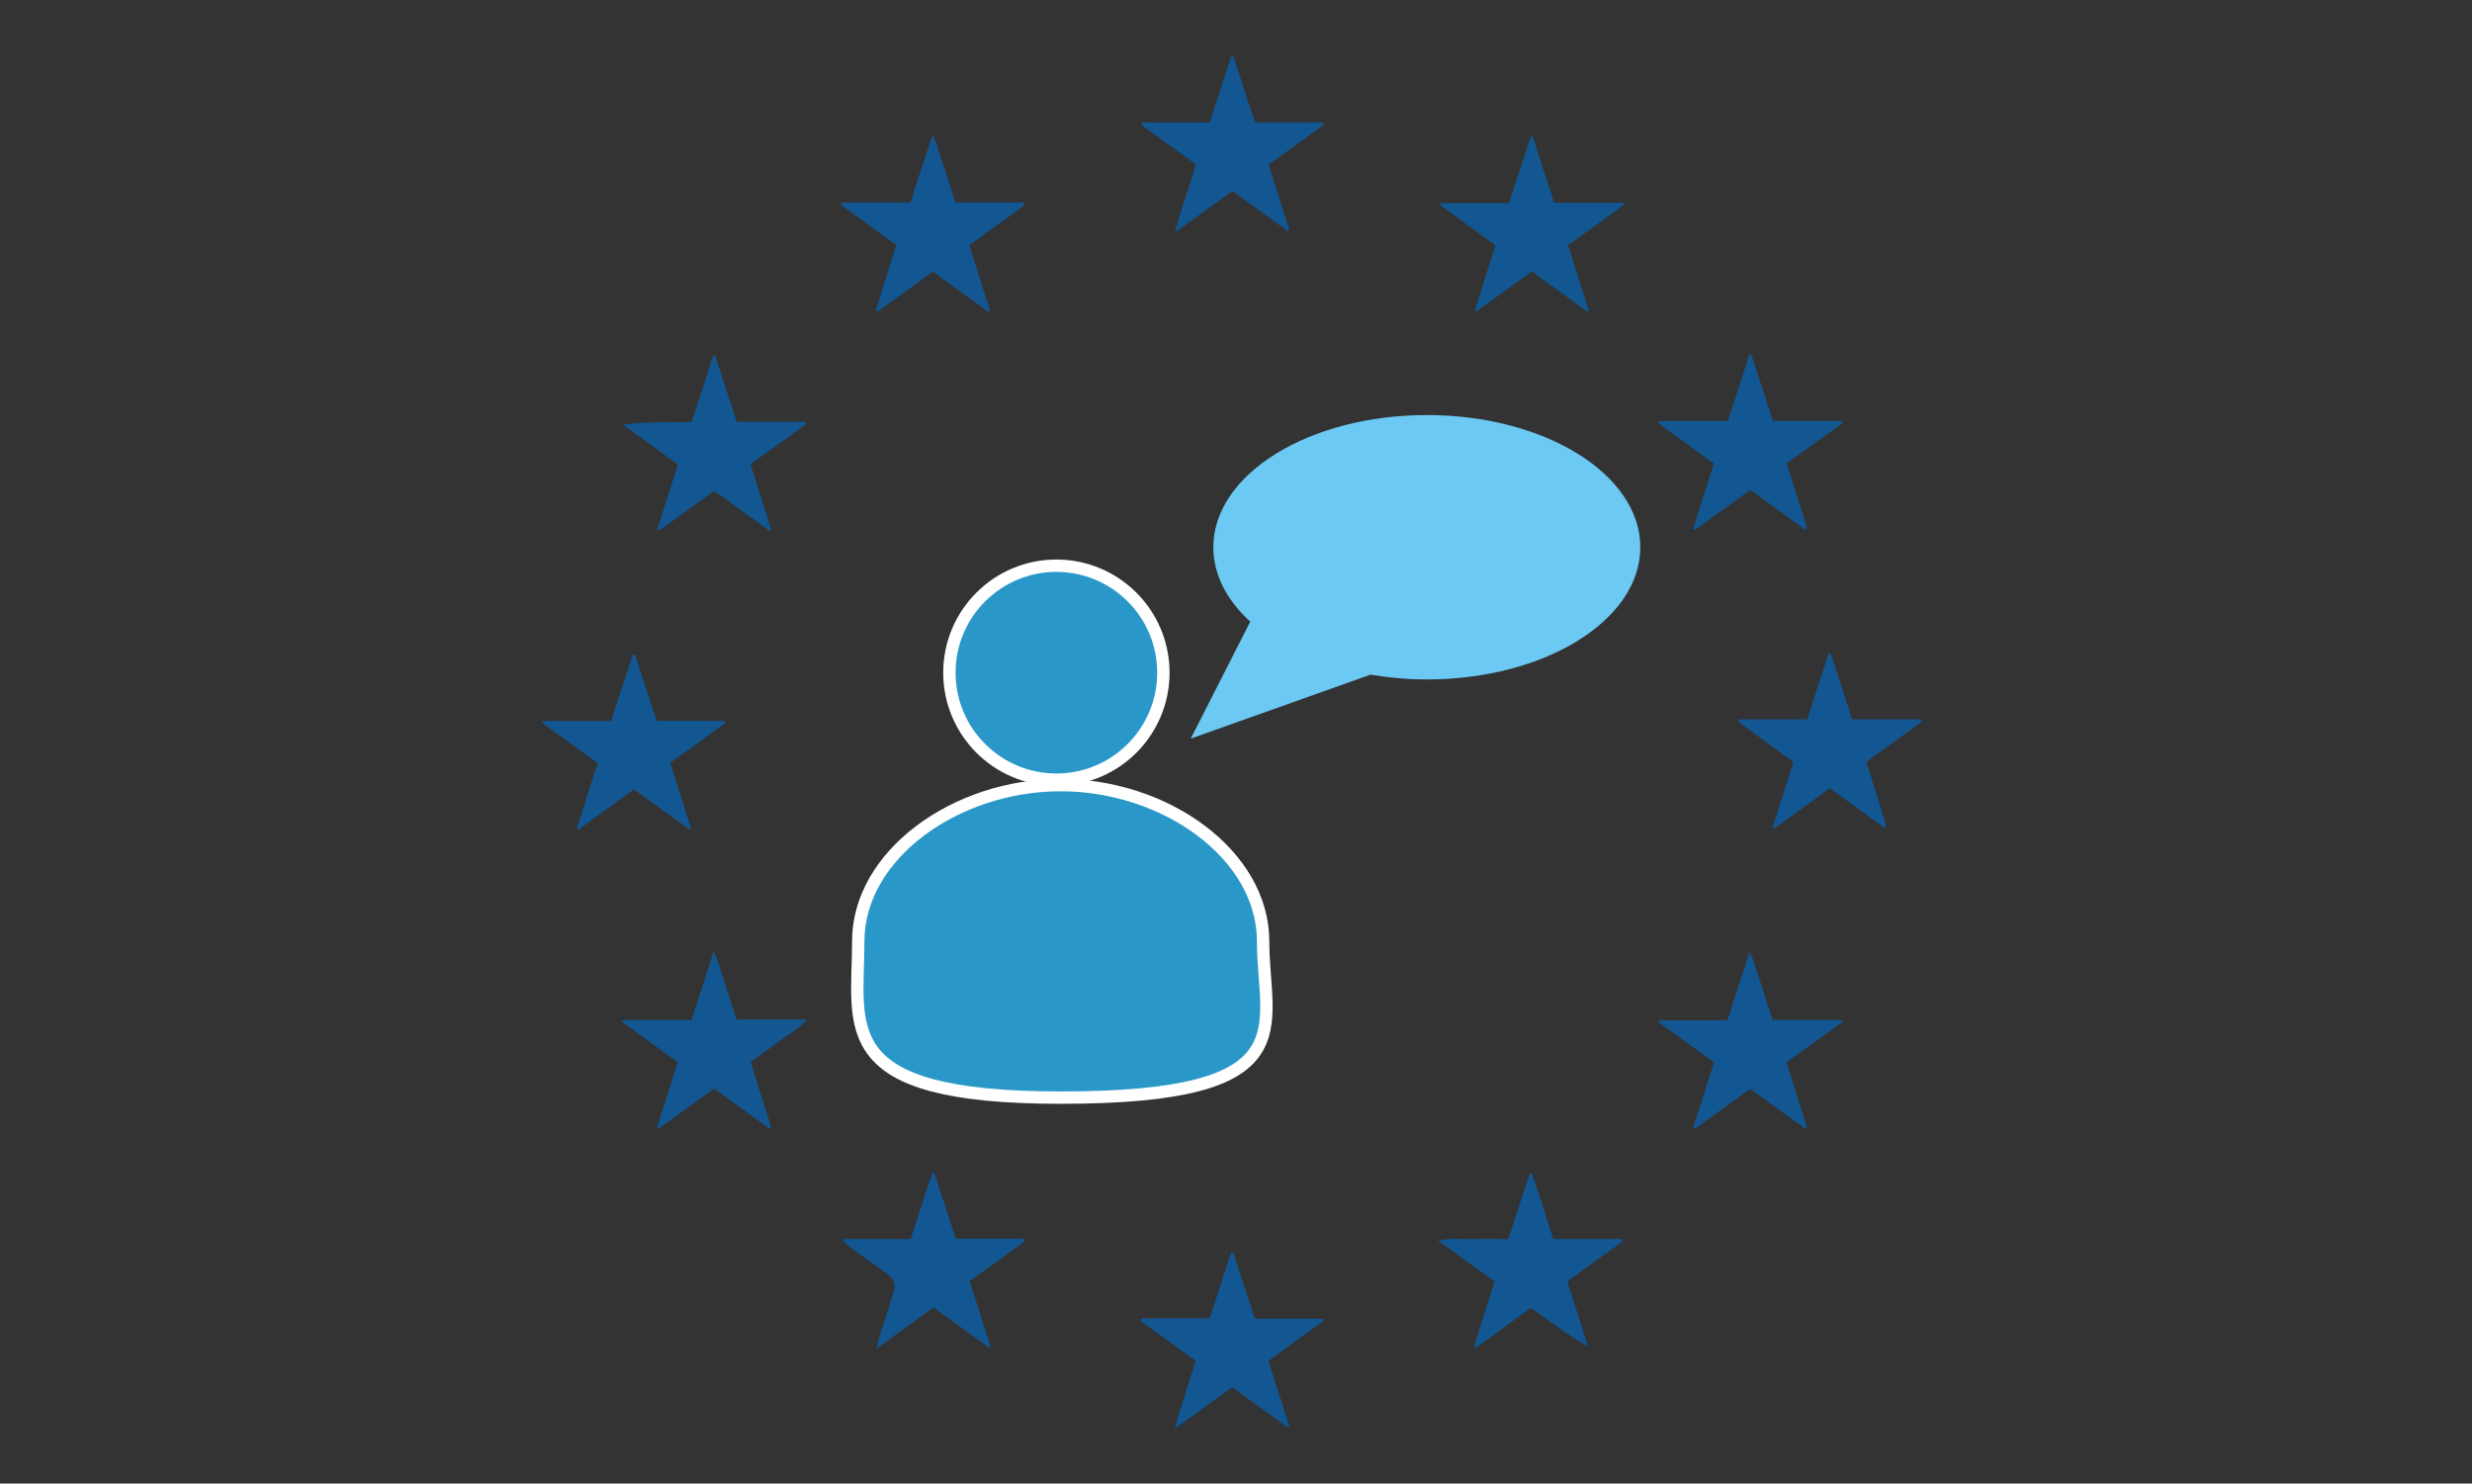 <?xml version="1.0" encoding="UTF-8"?>
<svg id="Capa_1" data-name="Capa 1" xmlns="http://www.w3.org/2000/svg" viewBox="0 0 149.95 90">
  <rect x="0" y="0" width="149.95" height="90" fill="#333333" stroke="none"/>
  <defs>
    <style>
      .cls-1 {
        fill: #2998c9;
        stroke: #fff;
        stroke-miterlimit: 10;
        stroke-width: .75px;
      }

      .cls-2 {
        fill: none;
      }

      .cls-3 {
        fill: #6bc9f3;
      }

      .cls-4 {
        fill: #125692;
      }
    </style>
  </defs>
  <g>
    <circle class="cls-1" cx="64.08" cy="40.81" r="6.49"/>
    <path class="cls-1" d="M76.62,57.11c0,5.24,2.77,9.48-12.28,9.48-13.89,0-12.28-4.24-12.28-9.48s5.9-9.48,12.28-9.48,12.28,4.24,12.28,9.48Z"/>
  </g>
  <path class="cls-3" d="M72.23,44.81l3.61-7.1c-1.41-1.28-2.24-2.83-2.24-4.51,0-4.43,5.8-8.02,12.95-8.02,7.15,0,12.95,3.59,12.95,8.02,0,4.43-5.8,8.02-12.95,8.02-1.19,0-2.33-.11-3.42-.29l-10.9,3.88Z"/>
  <path class="cls-4" d="M104.81,25.54c.45-1.4.88-2.71,1.3-4.01.04,0,.08-.01.12-.02.43,1.31.86,2.63,1.32,4.02h4.17s.03.1.04.15c-1.11.8-2.22,1.6-3.38,2.43.42,1.32.83,2.62,1.24,3.93-.04.03-.07.07-.11.1-1.1-.8-2.2-1.59-3.34-2.42-1.13.82-2.24,1.62-3.35,2.43-.04-.02-.08-.04-.12-.06.42-1.31.83-2.62,1.26-3.97-1.14-.82-2.26-1.64-3.38-2.45.02-.04.03-.09.05-.13h4.17Z"/>
  <path class="cls-4" d="M112.36,43.64h4.16s.04.1.06.14c-1.1.8-2.21,1.6-3.37,2.44.41,1.3.82,2.6,1.22,3.9-.04.03-.09.07-.13.1-1.08-.79-2.17-1.57-3.31-2.4-1.12.82-2.24,1.64-3.36,2.45-.03-.03-.07-.06-.1-.09.42-1.3.83-2.61,1.26-3.95-1.13-.82-2.25-1.64-3.37-2.45.02-.05.04-.09.05-.14h4.15c.44-1.36.87-2.68,1.3-4,.04,0,.09,0,.13,0,.42,1.3.85,2.6,1.3,3.99Z"/>
  <path class="cls-4" d="M89.47,18.82c.41-1.3.82-2.6,1.24-3.94-1.14-.83-2.25-1.64-3.36-2.44,0-.04.02-.08.02-.12h4.17c.45-1.39.88-2.72,1.31-4.04h.12c.43,1.32.86,2.64,1.31,4.02h4.18s.03.09.04.13c-1.11.8-2.21,1.61-3.38,2.45.42,1.32.84,2.64,1.26,3.96-.03.02-.07.05-.1.07-1.11-.8-2.22-1.61-3.36-2.44-1.12.81-2.23,1.61-3.34,2.41-.04-.02-.08-.05-.12-.07Z"/>
  <path class="cls-4" d="M51.1,12.28h4.13c.43-1.33.86-2.65,1.29-3.97.05,0,.09,0,.14-.01.43,1.31.86,2.63,1.3,3.98h4.14s.04.09.06.14c-1.07.84-2.21,1.59-3.36,2.46.41,1.31.83,2.63,1.25,3.95-.03.03-.06.06-.1.09-1.11-.8-2.21-1.61-3.37-2.44-1.11.81-2.22,1.62-3.34,2.42-.04-.02-.08-.04-.12-.07.41-1.31.83-2.63,1.25-3.96-1.15-.83-2.25-1.64-3.36-2.44.03-.05.05-.1.08-.15Z"/>
  <path class="cls-4" d="M106.18,66.05c-1.14.83-2.25,1.63-3.36,2.43-.04-.03-.07-.05-.11-.08.42-1.3.83-2.61,1.26-3.95-1.13-.81-2.25-1.62-3.35-2.42,0-.05,0-.08.01-.09,0-.02.03-.04.04-.04,1.36,0,2.71,0,4.11,0,.44-1.36.88-2.69,1.36-4.18.57,1.44.9,2.81,1.41,4.16h4.14l.06.13c-1.1.8-2.21,1.59-3.38,2.44.41,1.31.83,2.63,1.25,3.96-.04.02-.07.05-.11.07-1.11-.8-2.22-1.61-3.35-2.42Z"/>
  <path class="cls-4" d="M46.66,68.46c-1.11-.8-2.22-1.6-3.34-2.42-1.14.82-2.25,1.63-3.36,2.43l-.11-.07c.42-1.3.83-2.61,1.26-3.96-1.13-.82-2.26-1.63-3.38-2.45l.04-.11h4.17c.44-1.35.87-2.68,1.36-4.17.58,1.43.9,2.8,1.4,4.14h4.27c-.57.59-1.17.92-1.71,1.33-.56.42-1.13.82-1.73,1.25.42,1.34.84,2.64,1.25,3.94-.04.03-.08.05-.11.08Z"/>
  <path class="cls-4" d="M69.26,79.98h4.12c.43-1.34.86-2.66,1.29-3.98.05,0,.09-.01.14-.02.43,1.32.87,2.65,1.31,4.02h4.13s.03.09.04.13c-1.11.8-2.21,1.6-3.35,2.43.42,1.33.84,2.63,1.26,3.93l-.1.1c-1.1-.8-2.2-1.59-3.36-2.43-1.11.8-2.22,1.6-3.47,2.51.16-.81.43-1.44.62-2.08.2-.65.41-1.29.64-2.03-1.11-.8-2.23-1.62-3.36-2.43.02-.05.05-.1.07-.15Z"/>
  <path class="cls-4" d="M46.67,32.2c-1.1-.79-2.19-1.59-3.34-2.42-1.12.81-2.25,1.62-3.37,2.43-.03-.03-.07-.05-.1-.08.42-1.3.83-2.61,1.26-3.95-1.13-.82-2.24-1.62-3.36-2.43,1.38-.15,2.74-.13,4.19-.15.44-1.34.88-2.68,1.31-4.02.04,0,.08,0,.12-.01.43,1.32.86,2.65,1.31,4.02h4.14s.04.09.06.13c-1.07.83-2.21,1.59-3.36,2.45.42,1.32.83,2.64,1.25,3.96-.04.02-.08.04-.11.07Z"/>
  <path class="cls-4" d="M39.84,43.73h4.12s.04.08.05.13c-1.1.8-2.21,1.6-3.35,2.42.42,1.34.84,2.64,1.25,3.95-.03.03-.06.06-.09.09-1.1-.8-2.2-1.59-3.37-2.43-1.12.81-2.24,1.62-3.36,2.44l-.1-.08c.42-1.3.83-2.61,1.26-3.96-1.13-.82-2.24-1.62-3.35-2.42.01-.04.03-.08.04-.13h4.13c.45-1.37.88-2.69,1.31-4.02.05,0,.09,0,.14-.01.43,1.31.86,2.62,1.31,4.02Z"/>
  <path class="cls-4" d="M53.15,81.86c.08-.32.12-.5.17-.68.3-.94.6-1.87.89-2.81q.2-.64-.32-1.03c-.78-.56-1.56-1.12-2.34-1.68-.16-.12-.32-.25-.44-.49h4.13c.45-1.38.88-2.71,1.31-4.03.04,0,.08,0,.12,0,.43,1.32.86,2.63,1.31,4.01h4.12c.02.05.04.11.06.16-1.1.8-2.21,1.6-3.34,2.41.43,1.34.84,2.65,1.26,3.95-.03.03-.06.06-.09.09-1.11-.81-2.23-1.62-3.37-2.44-1.14.83-2.25,1.63-3.48,2.52Z"/>
  <path class="cls-4" d="M69.25,7.43h4.13c.44-1.37.87-2.67,1.29-3.98.05,0,.1-.01.15-.02.43,1.31.85,2.62,1.3,3.99h4.12c.02.05.03.11.05.16-1.11.8-2.21,1.59-3.34,2.41.43,1.34.85,2.65,1.26,3.95-.03.03-.06.06-.09.09-1.1-.8-2.2-1.6-3.36-2.44-1.11.8-2.23,1.61-3.49,2.51.37-1.49.9-2.76,1.26-4.13-1.11-.8-2.21-1.6-3.3-2.39.01-.06.02-.11.03-.17Z"/>
  <path class="cls-4" d="M94.25,75.17h4.12c.02.05.04.1.05.15-1.1.8-2.21,1.59-3.35,2.42.43,1.33.84,2.64,1.26,3.95-1.22-.67-2.3-1.54-3.47-2.34-1.13.82-2.24,1.62-3.35,2.43-.04-.02-.07-.04-.11-.06.41-1.3.82-2.6,1.26-3.98-1.11-.8-2.22-1.6-3.43-2.47.79-.19,1.48-.08,2.16-.1.68-.02,1.35,0,2.1,0,.44-1.34.87-2.66,1.3-3.97.05,0,.1,0,.14-.01.43,1.31.86,2.62,1.3,3.99Z"/>
  <rect class="cls-2" width="149.95" height="90"/>
</svg>